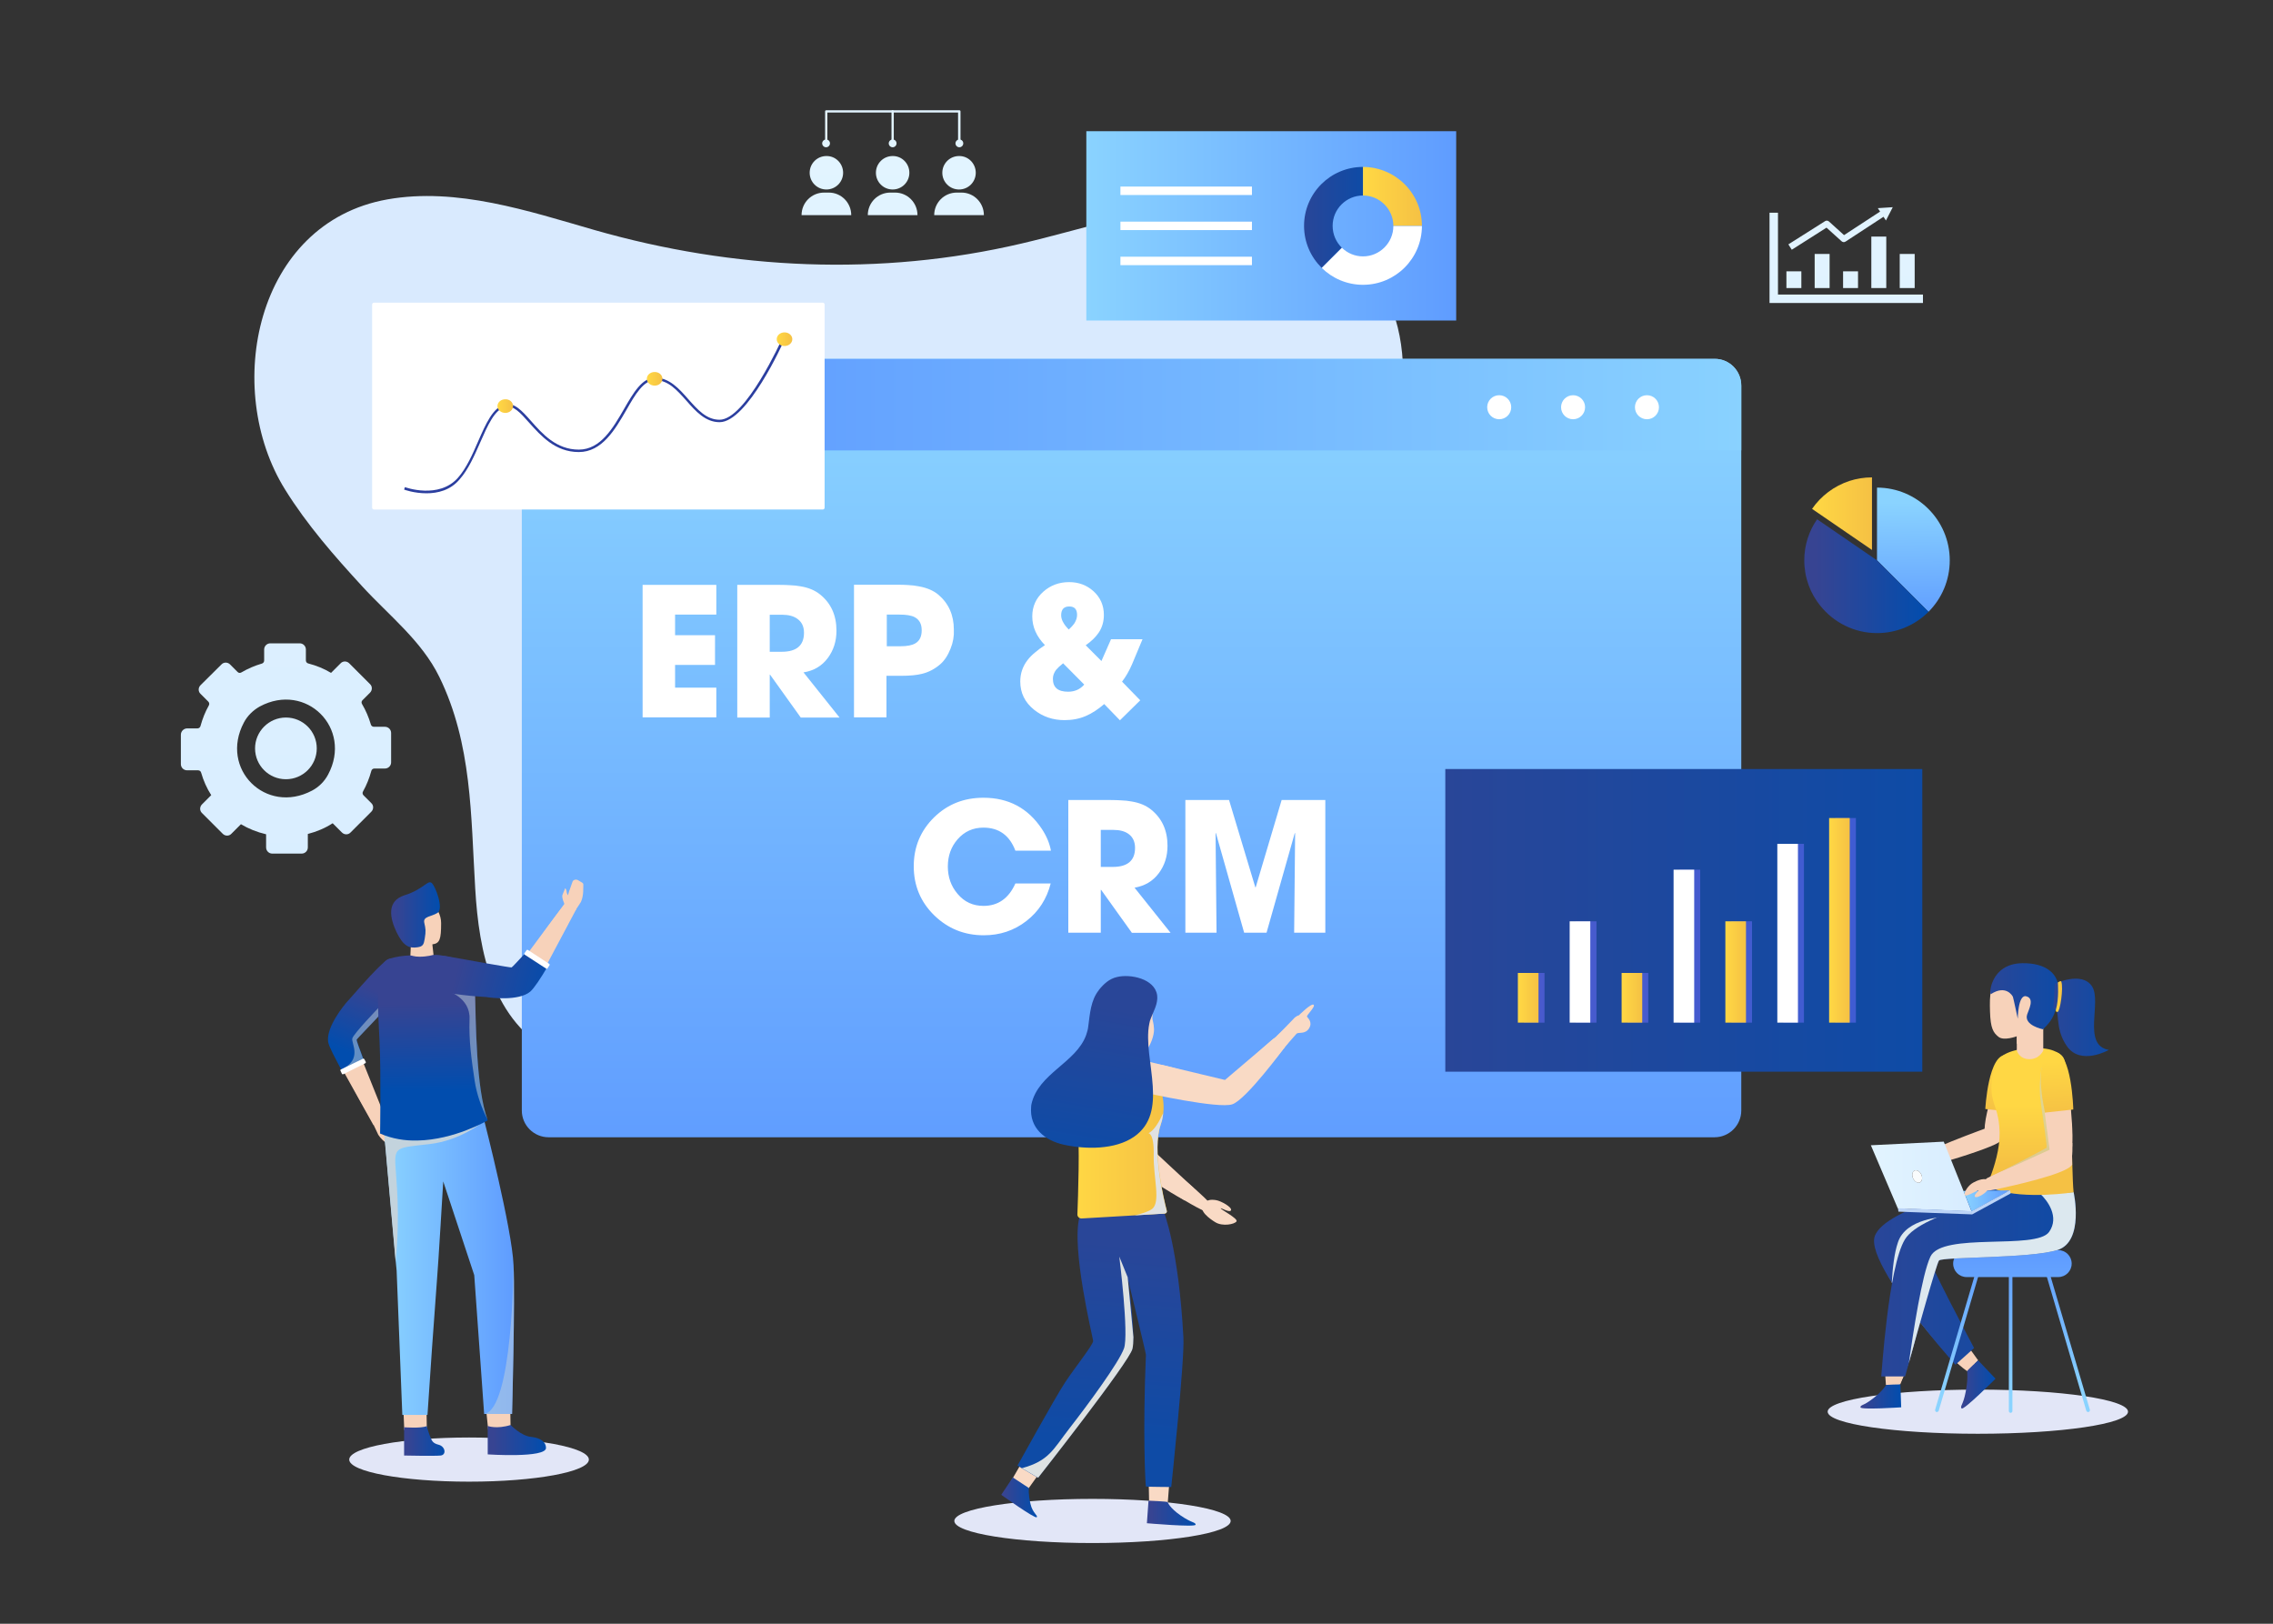 <?xml version="1.0" encoding="utf-8"?>
<!-- Generator: Adobe Illustrator 25.0.1, SVG Export Plug-In . SVG Version: 6.00 Build 0)  -->
<svg version="1.1" id="Layer_1" xmlns="http://www.w3.org/2000/svg" xmlns:xlink="http://www.w3.org/1999/xlink" x="0px" y="0px"
	 viewBox="0 0 1400 1000" style="enable-background:new 0 0 1400 1000;" xml:space="preserve">
<rect x="0" y="0" width="1400" height="1000" fill="#333333" stroke="none"/>
<style type="text/css">
	.st0{fill:#D9EAFE;}
	.st1{fill:url(#SVGID_1_);}
	.st2{fill:url(#SVGID_2_);}
	.st3{fill:url(#SVGID_3_);}
	.st4{fill:url(#SVGID_4_);}
	.st5{fill:url(#SVGID_5_);}
	.st6{fill:url(#SVGID_6_);}
	.st7{opacity:0.5;}
	.st8{fill:#6E6EFF;}
	.st9{fill:url(#SVGID_7_);}
	.st10{fill:#FFFFFF;}
	.st11{fill:url(#SVGID_8_);}
	.st12{fill:url(#SVGID_9_);}
	.st13{fill:url(#SVGID_10_);}
	.st14{fill:#2B3E9F;}
	.st15{fill:url(#SVGID_11_);}
	.st16{fill:url(#SVGID_12_);}
	.st17{fill:url(#SVGID_13_);}
	.st18{fill:#E2E6F7;}
	.st19{fill:#F7D2BA;}
	.st20{fill:url(#SVGID_14_);}
	.st21{fill:url(#SVGID_15_);}
	.st22{fill:url(#SVGID_16_);}
	.st23{fill:#DCE8EF;}
	.st24{fill:url(#SVGID_17_);}
	.st25{fill:url(#SVGID_18_);}
	.st26{fill:url(#SVGID_19_);}
	.st27{fill:url(#SVGID_20_);}
	.st28{fill:url(#SVGID_21_);}
	.st29{fill:url(#SVGID_22_);}
	.st30{fill:url(#SVGID_23_);}
	.st31{opacity:0.5;fill:#C3D3DD;}
	.st32{fill:url(#SVGID_24_);}
	.st33{fill:#F9FBFC;}
	.st34{fill:url(#SVGID_25_);}
	.st35{fill:#BCD4F7;}
	.st36{fill:url(#SVGID_26_);}
	.st37{fill:url(#SVGID_27_);}
	.st38{fill:url(#SVGID_28_);}
	.st39{fill:url(#SVGID_29_);}
	.st40{fill:url(#SVGID_30_);}
	.st41{fill:url(#SVGID_31_);}
	.st42{fill:url(#SVGID_32_);}
	.st43{fill:#C3D3DD;}
	.st44{fill:url(#SVGID_33_);}
	.st45{fill:url(#SVGID_34_);}
	.st46{fill:url(#SVGID_35_);}
	.st47{fill:url(#SVGID_36_);}
	.st48{fill:url(#SVGID_37_);}
	.st49{fill:url(#SVGID_38_);}
	.st50{fill:url(#SVGID_39_);}
	.st51{fill:url(#SVGID_40_);}
	.st52{fill:url(#SVGID_41_);}
	.st53{fill:url(#SVGID_42_);}
	.st54{fill:url(#SVGID_43_);}
	.st55{fill:url(#SVGID_44_);}
	.st56{fill:url(#SVGID_45_);}
	.st57{fill:url(#SVGID_46_);}
	.st58{fill:url(#SVGID_47_);}
	.st59{fill:url(#SVGID_48_);}
	.st60{fill:url(#SVGID_49_);}
	.st61{fill:url(#SVGID_50_);}
	.st62{fill:url(#SVGID_51_);}
	.st63{fill:url(#SVGID_52_);}
	.st64{fill:url(#SVGID_53_);}
	.st65{fill:url(#SVGID_54_);}
	.st66{fill:url(#SVGID_55_);}
	.st67{fill:url(#SVGID_56_);}
	.st68{fill:url(#SVGID_57_);}
	.st69{fill:url(#SVGID_58_);}
	.st70{fill:url(#SVGID_59_);}
	.st71{fill:#F9DAC5;}
	.st72{fill:#6EBAAD;}
	.st73{fill:url(#SVGID_60_);}
	.st74{fill:url(#SVGID_61_);}
	.st75{fill:#DEE2E2;}
	.st76{fill:url(#SVGID_62_);}
	.st77{fill:#E0E1E2;}
	.st78{fill:url(#SVGID_63_);}
	.st79{fill:url(#SVGID_64_);}
</style>
<g>
	<path class="st0" d="M696.9,661.1c88.3,2.3,170.5-16.7,179.4-109.9c5.6-58.8-15.7-114.8-25.2-172c-9.8-58.8,23.5-121.9,9.8-177.6
		c-12.9-52.5-69.5-77.4-119.3-75.1c-38.3,1.8-75.1,14.8-112.5,23.5c-87.1,20.4-177.1,16.2-262.8-8.3
		c-40.7-11.7-84.9-26.5-127.7-18.9c-81.4,14.5-101.6,116.7-63,178.7c13.4,21.6,30.3,40.9,47.5,59.6c16.5,18,36.6,33.5,47.5,55.8
		c20.2,41.3,19.4,85.5,22.1,130.3c2.3,39.3,10.6,81.8,48.7,101.7c47.6,24.9,105.7-10.3,155.9-6.8c6.7-0.1,13.5,0.1,20.3,0.6
		C577.5,647.1,636.5,659.5,696.9,661.1z"/>
	<linearGradient id="SVGID_1_" gradientUnits="userSpaceOnUse" x1="696.958" y1="237.483" x2="696.958" y2="714.644">
		<stop  offset="0" style="stop-color:#8AD3FF"/>
		<stop  offset="1" style="stop-color:#5F9CFF"/>
	</linearGradient>
	<path class="st1" d="M1072.5,237.5v446.4c0,9.1-7.4,16.5-16.5,16.5H337.9c-9.1,0-16.5-7.4-16.5-16.5V237.5
		c0-9.1,7.4-16.5,16.5-16.5H1056C1065.1,220.9,1072.5,228.3,1072.5,237.5z"/>
	<linearGradient id="SVGID_2_" gradientUnits="userSpaceOnUse" x1="1087.912" y1="249.154" x2="438.314" y2="249.154">
		<stop  offset="0" style="stop-color:#8AD3FF"/>
		<stop  offset="1" style="stop-color:#5F9CFF"/>
	</linearGradient>
	<path class="st2" d="M1072.5,237.5v39.9H321.4v-39.9c0-9.1,7.4-16.5,16.5-16.5H1056C1065.1,220.9,1072.5,228.3,1072.5,237.5z"/>
	<g id="XMLID_7_">
		<g>
			<linearGradient id="SVGID_3_" gradientUnits="userSpaceOnUse" x1="1178.063" y1="309.303" x2="1179.034" y2="382.614">
				<stop  offset="0" style="stop-color:#8AD3FF"/>
				<stop  offset="1" style="stop-color:#5F9CFF"/>
			</linearGradient>
			<path class="st3" d="M1156.1,300.3c24.7,0,44.8,20.1,44.8,44.8c0,12.4-5,23.6-13.1,31.7l-31.7-31.7V300.3z"/>
			<linearGradient id="SVGID_4_" gradientUnits="userSpaceOnUse" x1="1116.061" y1="316.386" x2="1152.992" y2="316.386">
				<stop  offset="3.865980e-02" style="stop-color:#FFD744"/>
				<stop  offset="1" style="stop-color:#F5C144"/>
			</linearGradient>
			<path class="st4" d="M1139.1,296.2c-9.4,3.1-17.5,9.2-23,17.2l36.9,25.3V294C1148.1,294,1143.4,294.8,1139.1,296.2z"/>
			<linearGradient id="SVGID_5_" gradientUnits="userSpaceOnUse" x1="1111.336" y1="354.78" x2="1187.796" y2="354.78">
				<stop  offset="8.793970e-02" style="stop-color:#374492"/>
				<stop  offset="1" style="stop-color:#014DAE"/>
			</linearGradient>
			<path class="st5" d="M1156.1,345.1l-36.9-25.3c-5,7.2-7.9,15.9-7.9,25.3c0,10.6,3.7,20.4,9.9,28c8.2,10.2,20.8,16.8,34.9,16.8
				c12.4,0,23.6-5,31.7-13.1L1156.1,345.1z"/>
		</g>
	</g>
	<g>
		<linearGradient id="SVGID_6_" gradientUnits="userSpaceOnUse" x1="890.24" y1="566.807" x2="1184.002" y2="566.807">
			<stop  offset="0" style="stop-color:#294698"/>
			<stop  offset="1" style="stop-color:#0E4BA6"/>
		</linearGradient>
		<path class="st6" d="M1184,660C1184,660,1184,660,1184,660l-293.8,0c0,0,0,0,0,0V473.6H1184V660z"/>
		<g class="st7">
			<rect x="938.6" y="599.2" class="st8" width="12.7" height="30.6"/>
			<rect x="970.6" y="567.4" class="st8" width="12.7" height="62.4"/>
			<rect x="1002.5" y="599.2" class="st8" width="12.7" height="30.6"/>
			<rect x="1034.5" y="535.6" class="st8" width="12.7" height="94.2"/>
			<rect x="1066.4" y="567.4" class="st8" width="12.7" height="62.4"/>
			<rect x="1098.4" y="519.7" class="st8" width="12.7" height="110.1"/>
			<rect x="1130.4" y="503.8" class="st8" width="12.7" height="126"/>
		</g>
		<g>
			<linearGradient id="SVGID_7_" gradientUnits="userSpaceOnUse" x1="934.892" y1="614.506" x2="947.616" y2="614.506">
				<stop  offset="3.865980e-02" style="stop-color:#FFD744"/>
				<stop  offset="1" style="stop-color:#F5C144"/>
			</linearGradient>
			<rect x="934.9" y="599.2" class="st9" width="12.7" height="30.6"/>
			<rect x="966.8" y="567.4" class="st10" width="12.7" height="62.4"/>
			<linearGradient id="SVGID_8_" gradientUnits="userSpaceOnUse" x1="998.804" y1="614.506" x2="1011.527" y2="614.506">
				<stop  offset="3.865980e-02" style="stop-color:#FFD744"/>
				<stop  offset="1" style="stop-color:#F5C144"/>
			</linearGradient>
			<rect x="998.8" y="599.2" class="st11" width="12.7" height="30.6"/>
			<rect x="1030.8" y="535.6" class="st10" width="12.7" height="94.2"/>
			<linearGradient id="SVGID_9_" gradientUnits="userSpaceOnUse" x1="1062.715" y1="598.606" x2="1075.439" y2="598.606">
				<stop  offset="3.865980e-02" style="stop-color:#FFD744"/>
				<stop  offset="1" style="stop-color:#F5C144"/>
			</linearGradient>
			<rect x="1062.7" y="567.4" class="st12" width="12.7" height="62.4"/>
			<rect x="1094.7" y="519.7" class="st10" width="12.7" height="110.1"/>
			<linearGradient id="SVGID_10_" gradientUnits="userSpaceOnUse" x1="1126.627" y1="566.807" x2="1139.351" y2="566.807">
				<stop  offset="3.865980e-02" style="stop-color:#FFD744"/>
				<stop  offset="1" style="stop-color:#F5C144"/>
			</linearGradient>
			<rect x="1126.6" y="503.8" class="st13" width="12.7" height="126"/>
		</g>
	</g>
	<g>
		<path class="st10" d="M506.8,186.4H230.4c-0.7,0-1.2,0.5-1.2,1.2v125c0,0.7,0.5,1.2,1.2,1.2h276.3c0.7,0,1.2-0.5,1.2-1.2v-125
			C507.9,186.9,507.4,186.4,506.8,186.4z"/>
		<g>
			<g>
				<path class="st14" d="M262.7,303.8c-7.6,0-13.7-2.2-13.8-2.3l0.5-1.5c0.2,0.1,20.9,7.6,32.7-5.8c5.2-5.9,8.9-14.3,12.4-22.4
					c4.7-10.7,9.1-20.9,16.5-22.7c5.8-1.4,10.6,4,16.1,10.2c6.9,7.8,15.5,17.6,29.4,17.6c13.4,0,21.1-13.3,27.9-25.1
					c5.7-9.9,11.1-19.2,19.1-19.2c8.7,0,14.7,6.7,20.4,13.2c5.8,6.5,11.2,12.7,19.3,12.7c16.1,0,38.2-49.3,38.5-49.8l1.4,0.6
					c-0.9,2.1-22.8,50.7-39.9,50.7c-8.7,0-14.7-6.7-20.4-13.2c-5.8-6.5-11.2-12.7-19.3-12.7c-7.1,0-12.3,8.9-17.7,18.4
					c-7,12.1-15,25.9-29.3,25.9c-14.6,0-23.4-10.1-30.6-18.1c-5.4-6.1-9.7-10.9-14.6-9.7c-6.7,1.6-10.9,11.4-15.5,21.8
					c-3.6,8.2-7.3,16.7-12.7,22.8C277.4,302,269.5,303.8,262.7,303.8z"/>
			</g>
			<linearGradient id="SVGID_11_" gradientUnits="userSpaceOnUse" x1="478.532" y1="208.908" x2="488.043" y2="208.908">
				<stop  offset="3.865980e-02" style="stop-color:#FFD744"/>
				<stop  offset="1" style="stop-color:#F5C144"/>
			</linearGradient>
			<path class="st15" d="M488,208.9c0,2.3-2.1,4.2-4.8,4.2s-4.8-1.9-4.8-4.2c0-2.3,2.1-4.2,4.8-4.2S488,206.6,488,208.9z"/>
			<linearGradient id="SVGID_12_" gradientUnits="userSpaceOnUse" x1="398.53" y1="233.28" x2="408.041" y2="233.28">
				<stop  offset="3.865980e-02" style="stop-color:#FFD744"/>
				<stop  offset="1" style="stop-color:#F5C144"/>
			</linearGradient>
			<path class="st16" d="M408,233.3c0,2.3-2.1,4.2-4.8,4.2c-2.6,0-4.8-1.9-4.8-4.2c0-2.3,2.1-4.2,4.8-4.2
				C405.9,229.1,408,230.9,408,233.3z"/>
			<linearGradient id="SVGID_13_" gradientUnits="userSpaceOnUse" x1="306.5" y1="250.067" x2="316.01" y2="250.067">
				<stop  offset="3.865980e-02" style="stop-color:#FFD744"/>
				<stop  offset="1" style="stop-color:#F5C144"/>
			</linearGradient>
			<path class="st17" d="M316,250.1c0,2.3-2.1,4.2-4.8,4.2c-2.6,0-4.8-1.9-4.8-4.2c0-2.3,2.1-4.2,4.8-4.2
				C313.9,245.8,316,247.7,316,250.1z"/>
		</g>
	</g>
	<g>
		<path class="st10" d="M930.8,250.8c0,4.1-3.3,7.4-7.4,7.4c-4.1,0-7.4-3.3-7.4-7.4s3.3-7.4,7.4-7.4
			C927.5,243.4,930.8,246.7,930.8,250.8z"/>
		<path class="st10" d="M1021.8,250.8c0,4.1-3.3,7.4-7.4,7.4s-7.4-3.3-7.4-7.4s3.3-7.4,7.4-7.4S1021.8,246.7,1021.8,250.8z"/>
		<circle class="st10" cx="968.9" cy="250.8" r="7.4"/>
	</g>
	<ellipse class="st18" cx="1218.2" cy="869.4" rx="92.5" ry="13.6"/>
	<g>
		<g>
			<g>
				<g>
					<path class="st19" d="M1227.2,767.6c-25.8,4.2-47.5,3-48.4-2.8c-1-5.8,19.2-13.9,45-18.1c25.8-4.2,47.5-3,48.4,2.8
						C1273.2,755.2,1253.1,763.3,1227.2,767.6z"/>
					<g>
						<path class="st19" d="M1183.4,763.3c-18.2-8.6-24.8,71.1-20.8,88.3c4,17.3,14.7-12.3,19.9-40.4
							C1187.8,783.2,1190.6,766.7,1183.4,763.3z"/>
						<polygon class="st19" points="1161.6,853 1161.1,846.2 1172.7,846.7 1170.4,852.6 						"/>
						<linearGradient id="SVGID_14_" gradientUnits="userSpaceOnUse" x1="1145.855" y1="860.045" x2="1170.958" y2="860.045">
							<stop  offset="8.793970e-02" style="stop-color:#374492"/>
							<stop  offset="1" style="stop-color:#014DAE"/>
						</linearGradient>
						<path class="st20" d="M1161.6,853.1c0,0-2,3.6-8,8.2c-6,4.7-7.6,3.7-7.7,5.4c-0.1,1.7,25.1,0,25.1,0l-0.5-14.1
							C1170.4,852.6,1161.6,852.7,1161.6,853.1z"/>
					</g>
				</g>
				<g>
					<path class="st19" d="M1204.3,759c-25.3,8-47.2,10-49,4.4c-1.8-5.6,17.3-16.6,42.6-24.6c25.3-8,47.2-10,49-4.4
						C1248.6,740,1229.6,751,1204.3,759z"/>
					<g>
						<path class="st19" d="M1161.6,760.5c-21.3,6.1,33.1,71.9,49,83.2c15.9,11.4,1.2-15.9-14.9-42.9
							C1179.6,773.8,1169.9,758,1161.6,760.5z"/>
						<polyline class="st19" points="1218.4,837.8 1212.5,829.6 1203.5,838 1212,844.1 						"/>
						<linearGradient id="SVGID_15_" gradientUnits="userSpaceOnUse" x1="1207.867" y1="852.664" x2="1229.081" y2="852.664">
							<stop  offset="8.793970e-02" style="stop-color:#374492"/>
							<stop  offset="1" style="stop-color:#014DAE"/>
						</linearGradient>
						<path class="st21" d="M1211.6,844.5c0,0,0.7,4.6-0.9,12.8c-1.6,8.3-3.6,8.6-2.5,10.1c1.1,1.5,20.9-18.3,20.9-18.3l-10.7-11.3
							C1218.4,837.8,1211.3,844.2,1211.6,844.5z"/>
					</g>
				</g>
				<linearGradient id="SVGID_16_" gradientUnits="userSpaceOnUse" x1="1154.287" y1="782.143" x2="1258.065" y2="782.143">
					<stop  offset="0" style="stop-color:#294698"/>
					<stop  offset="1" style="stop-color:#0E4BA6"/>
				</linearGradient>
				<path class="st22" d="M1165.2,789.9c1.9,3,3.9,6,6,9.1c14.5,20.8,33.2,41.5,33.2,41.5l11.5-10.3c0,0-30.3-56.9-29.1-59.2
					c1.2-2.3,68-13.4,71.1-35.6c3.1-22.2-34.1-5.4-34.1-5.4s-67.9,14.9-69.5,33.3C1153.8,769.4,1158.5,779.2,1165.2,789.9z"/>
				<path class="st23" d="M1165.2,789.9c1.9,3,3.9,6,6,9.1l15.6-28l12.2-22c-1.9,0.6-25.1,1.1-30,16.1
					C1166.7,771.7,1165.7,781.2,1165.2,789.9z"/>
				<g>
					<g>
						<g>
							<g>
								<linearGradient id="SVGID_17_" gradientUnits="userSpaceOnUse" x1="1273.105" y1="859.123" x2="1273.105" y2="773.617">
									<stop  offset="0" style="stop-color:#8AD3FF"/>
									<stop  offset="1" style="stop-color:#5F9CFF"/>
								</linearGradient>
								<path class="st24" d="M1286.1,869.6c-0.5,0-0.9-0.3-1.1-0.8l-25.9-87.9c-0.2-0.6,0.2-1.2,0.8-1.4c0.6-0.2,1.2,0.2,1.4,0.8
									l25.9,87.9c0.2,0.6-0.2,1.2-0.8,1.4C1286.3,869.6,1286.2,869.6,1286.1,869.6z"/>
							</g>
							<g>
								<linearGradient id="SVGID_18_" gradientUnits="userSpaceOnUse" x1="1205.943" y1="859.123" x2="1205.943" y2="773.617">
									<stop  offset="0" style="stop-color:#8AD3FF"/>
									<stop  offset="1" style="stop-color:#5F9CFF"/>
								</linearGradient>
								<path class="st25" d="M1193,869.6c-0.1,0-0.2,0-0.3,0c-0.6-0.2-0.9-0.8-0.8-1.4l25.9-87.9c0.2-0.6,0.8-0.9,1.4-0.8
									c0.6,0.2,0.9,0.8,0.8,1.4l-25.9,87.9C1193.9,869.3,1193.5,869.6,1193,869.6z"/>
							</g>
							<g>
								<linearGradient id="SVGID_19_" gradientUnits="userSpaceOnUse" x1="1238.379" y1="859.123" x2="1238.379" y2="773.617">
									<stop  offset="0" style="stop-color:#8AD3FF"/>
									<stop  offset="1" style="stop-color:#5F9CFF"/>
								</linearGradient>
								<path class="st26" d="M1238.4,870.1c-0.6,0-1.1-0.5-1.1-1.1v-86.8c0-0.6,0.5-1.1,1.1-1.1c0.6,0,1.1,0.5,1.1,1.1V869
									C1239.5,869.6,1239,870.1,1238.4,870.1z"/>
							</g>
						</g>
						<linearGradient id="SVGID_20_" gradientUnits="userSpaceOnUse" x1="1239.524" y1="859.123" x2="1239.524" y2="773.617">
							<stop  offset="0" style="stop-color:#8AD3FF"/>
							<stop  offset="1" style="stop-color:#5F9CFF"/>
						</linearGradient>
						<path class="st27" d="M1267.7,786.5h-56.4c-4.6,0-8.3-3.7-8.3-8.3l0,0c0-4.6,3.7-8.3,8.3-8.3h56.4c4.6,0,8.3,3.7,8.3,8.3l0,0
							C1276,782.8,1272.3,786.5,1267.7,786.5z"/>
					</g>
				</g>
				<linearGradient id="SVGID_21_" gradientUnits="userSpaceOnUse" x1="1158.728" y1="790.963" x2="1278.576" y2="790.963">
					<stop  offset="0" style="stop-color:#294698"/>
					<stop  offset="1" style="stop-color:#0E4BA6"/>
				</linearGradient>
				<path class="st28" d="M1158.7,847.7h14.7c0,0,0.9-3.2,2.3-8.3c5.1-18.5,17.1-61.3,18.6-63.1c1.9-2.3,56.7-1.2,73.1-6.5
					c16.5-5.4,9.8-35.6,9.8-35.6l-20.8,0.8h0l-12.3,0.5c0,0-60.5,10.7-70.8,27.8C1162.9,780.3,1158.9,847.7,1158.7,847.7z"/>
				<path class="st23" d="M1175.7,839.4c5.1-18.5,17.1-61.3,18.6-63.1c1.9-2.3,56.7-1.2,73.1-6.5c16.5-5.4,9.8-35.6,9.8-35.6
					l-20.8,0.8c4.8,4.4,12.2,14.5,5.7,23.7c-8,11.3-65.9-0.1-73.1,15.2C1183.7,785.2,1178.3,821.2,1175.7,839.4z"/>
				<g>
					<path class="st19" d="M1242.5,649.7c-2.9,0.3-7.2-1.2-8.1,1.6c-4.2,12.7-18.3,49.3-8.9,52.2c7.3,2.3,14.5-27.3,18.1-42.3
						C1245.9,651.8,1249.6,649,1242.5,649.7z"/>
					<g>
						<path class="st19" d="M1230.8,695.7c-2-1.6-4.8-1.8-7.2-1c-11.4,4.1-51.7,19.2-52,24.4c-0.4,6.1,59.1-13,60-16.1
							C1232.2,700.6,1233.5,697.9,1230.8,695.7z"/>
						<path class="st19" d="M1178.9,716.4c-1.4-3.9-7.9-0.7-10.1,0.4c-3.5,1.9-6.3,6.8-5.5,8.2c0.7,1.4,8.5-3.4,9-3.2
							c0.4,0.2-3.1,2.9-2.3,4.1c0.8,1.3,6-1.7,7.6-3.7C1179.2,720.3,1179.8,718.8,1178.9,716.4z"/>
					</g>
				</g>
				<linearGradient id="SVGID_22_" gradientUnits="userSpaceOnUse" x1="1238.852" y1="656.693" x2="1229.521" y2="685.439">
					<stop  offset="3.865980e-02" style="stop-color:#FFD744"/>
					<stop  offset="1" style="stop-color:#F5C144"/>
				</linearGradient>
				<path class="st29" d="M1240.7,684.9c0,0,6.4-33.7-4.4-35.2c-11.7-1.6-13.5,33.3-13.5,33.3L1240.7,684.9z"/>
				<linearGradient id="SVGID_23_" gradientUnits="userSpaceOnUse" x1="1250.522" y1="679.212" x2="1250.522" y2="717.74">
					<stop  offset="3.865980e-02" style="stop-color:#FFD744"/>
					<stop  offset="1" style="stop-color:#F5C144"/>
				</linearGradient>
				<path class="st30" d="M1223.8,729.9c0.3,0.2,0.5,0.3,0.8,0.5c1.4,0.8,3,1.6,4.7,2.2c17.6,6.3,47.9,1.7,47.9,1.7
					c-0.4-3.6-0.6-9.7-0.8-17c-0.2-7.3-0.4-15.8-0.7-24.3c-0.5-14.1-1.5-28.4-3.5-37.7c-0.8-3.6-1.3-5.8-7.3-8.2
					c-6.9-2.8-22.5-2.2-30.3,2.3c-4.5,2.6-8.5,12.4-8,21.9c0.4,9.5,4.7,11.8,5,26.4c0.2,9.8-3.3,20.8-5.7,27.1
					c-0.7,1.8-1.2,3.2-1.6,4.1C1224,729.5,1223.8,729.9,1223.8,729.9z"/>
				<path class="st31" d="M1257.6,657.2c0,0-2.3,10.3-0.6,22c1.7,11.7,3.9,27.1,3.6,27.6c-0.3,0.5-32.5,17-32.5,17l33.1-4.2l10.3-20
					L1257.6,657.2z"/>
				<path class="st19" d="M1223.6,725.8l0.7,3l0.3,1.5l-1.5,3.2c0,0,3.7-0.5,6.2-1c11.2-2.4,41.8-9.2,46.5-14.6
					c0.2-0.2,0.4-0.4,0.5-0.6c-0.2-7.3,0.2-16.5-0.2-25l-10-10.2l-6.7,3.2l3,22.8l-36.8,16.8L1223.6,725.8z"/>
				<path class="st19" d="M1258.5,632.2c0,0,0,14.2,0,14.8c0,0-2.3,5.3-8.5,5.3c-6.2,0-7.8-5-7.8-5.6c0-0.6,0-8.5,0-8.5
					s-7.9,3-11.2,0.4c-3.3-2.6-5-5.3-5.3-15.6c-0.3-10.3-0.1-17.5,6.6-20c6.7-2.4,28.3-7.6,32.6,3.9
					C1269.2,618.4,1258.5,632.2,1258.5,632.2z"/>
				<polygon class="st19" points="1242.2,638.3 1250.4,635.3 1242.2,643 				"/>
				<g>
					<g>
						<g id="XMLID_6_">
							<g>
								<linearGradient id="SVGID_24_" gradientUnits="userSpaceOnUse" x1="1152.401" y1="724.519" x2="1214.367" y2="724.519">
									<stop  offset="0" style="stop-color:#E2F4FF"/>
									<stop  offset="1" style="stop-color:#D7ECFF"/>
								</linearGradient>
								<path class="st32" d="M1209.4,733.5l-12.2-30.4l-44.4,2.2l-0.5,0l16.6,38.9l39.4,1.6l6,0.2L1209.4,733.5z M1179.2,720.9
									c1.4-0.6,3.3,0.5,4.2,2.5c0.9,2,0.5,4.2-0.9,4.8c-1.4,0.6-3.3-0.5-4.2-2.5C1177.4,723.7,1177.8,721.6,1179.2,720.9z"/>
								<path class="st33" d="M1179.2,720.9c-1.4,0.6-1.8,2.8-0.9,4.8c0.9,2,2.8,3.2,4.2,2.5c1.4-0.6,1.8-2.8,0.9-4.8
									C1182.5,721.4,1180.6,720.3,1179.2,720.9z"/>
								<linearGradient id="SVGID_25_" gradientUnits="userSpaceOnUse" x1="1209.405" y1="739.522" x2="1238.03" y2="739.522">
									<stop  offset="0" style="stop-color:#8AD3FF"/>
									<stop  offset="1" style="stop-color:#5F9CFF"/>
								</linearGradient>
								<polygon class="st34" points="1209.4,733.5 1214.4,746 1238,733.1 								"/>
							</g>
						</g>
					</g>
					<g>
						<g>
							<g>
								<path class="st35" d="M1214.4,745.9l-45.4-1.8l0.3,2.1l45.4,1.7C1214.7,748,1214.3,745.9,1214.4,745.9l0.3,2l23.7-12.9
									l-0.3-2"/>
							</g>
						</g>
					</g>
				</g>
				<g>
					<path class="st19" d="M1263.2,650.6c-2.7,1.3-4.1,4.2-4,7.1c0.4,13.3,2.6,59.2,12.5,58.7c7.7-0.4,4.2-30.6,2.5-45.9
						C1273.1,660.8,1269.6,647.5,1263.2,650.6z"/>
					<g>
						<path class="st19" d="M1274.3,709.1c-1.9-1.6-4.5-1.8-6.8-1c-10.8,3.8-49.1,17.4-49.5,22.4c-0.4,5.7,56.1-11.5,56.9-14.5
							C1275.5,713.8,1276.8,711.3,1274.3,709.1z"/>
						<path class="st19" d="M1276.4,703.8c0,0,0.5,9.7-1.2,12.5c-1.7,2.7-16.9,6.4-16.9,6.4s13.3-15.3,13.3-15.4
							C1271.7,707.1,1276.4,703.8,1276.4,703.8z"/>
						<path class="st19" d="M1224.9,728c-1.3-3.7-7.5-0.8-9.5,0.3c-3.4,1.8-6,6.4-5.3,7.7c0.7,1.4,8.1-3.1,8.5-2.9
							c0.4,0.2-3,2.7-2.2,3.9s5.7-1.5,7.2-3.4C1225.1,731.7,1225.7,730.4,1224.9,728z"/>
					</g>
				</g>
				<linearGradient id="SVGID_26_" gradientUnits="userSpaceOnUse" x1="1266.134" y1="652.571" x2="1267.489" y2="686.283">
					<stop  offset="3.865980e-02" style="stop-color:#FFD744"/>
					<stop  offset="1" style="stop-color:#F5C144"/>
				</linearGradient>
				<path class="st36" d="M1277,683.3c0,0-0.9-36-11.8-35.3c-14.3,0.9-5.6,37.2-5.6,37.2L1277,683.3z"/>
			</g>
		</g>
		<g>
			<linearGradient id="SVGID_27_" gradientUnits="userSpaceOnUse" x1="1225.861" y1="613.529" x2="1267.975" y2="613.529">
				<stop  offset="0" style="stop-color:#294698"/>
				<stop  offset="1" style="stop-color:#0E4BA6"/>
			</linearGradient>
			<path class="st37" d="M1258.3,633.9c0,0-12-2.4-9.7-9.2c0.9-2.8,4.7-9.7-0.5-11.1c-5.2-1.5-5.3,13.8-5.3,13.8s-2.7-12.7-3-13.5
				c-0.3-0.7-4.3-7.6-13.5-1.7c-1.3,0.8-0.6-18.6,19.1-19c14.4-0.3,23.4,6.3,22.5,17.8C1267,622.5,1264.8,628,1258.3,633.9z"/>
			<linearGradient id="SVGID_28_" gradientUnits="userSpaceOnUse" x1="1264.805" y1="626.543" x2="1298.972" y2="626.543">
				<stop  offset="0" style="stop-color:#294698"/>
				<stop  offset="1" style="stop-color:#0E4BA6"/>
			</linearGradient>
			<path class="st38" d="M1265.7,605.8c0,0,16.5-7.9,22.8,1.6c6.3,9.5-6.3,36.4,10.4,39.2c0,0-17.2,9.8-25.7-2.1
				c-8.5-11.9-3.6-23.6-8.5-23.2"/>
			<linearGradient id="SVGID_29_" gradientUnits="userSpaceOnUse" x1="1266.14" y1="613.716" x2="1269.98" y2="613.716">
				<stop  offset="3.865980e-02" style="stop-color:#FFD744"/>
				<stop  offset="1" style="stop-color:#F5C144"/>
			</linearGradient>
			<path class="st39" d="M1267.5,605.1c0,0,0.8,10-1.2,16.7c0,0-0.5,1.5,1,1.4c1.5,0,3.8-14.9,2.3-18.7
				C1269.2,603.7,1267.5,605.1,1267.5,605.1z"/>
		</g>
	</g>
	<ellipse class="st18" cx="288.9" cy="898.9" rx="73.8" ry="13.6"/>
	<ellipse class="st18" cx="672.9" cy="936.7" rx="85.1" ry="13.6"/>
	<g>
		<path class="st19" d="M252.6,592.2l0.4-9.1c0,0-13.5-22-2.6-27.8c11-5.8,21.3,3.2,21.3,13.2s-0.8,12.5-5.4,13.1l0.9,8.1"/>
		<linearGradient id="SVGID_30_" gradientUnits="userSpaceOnUse" x1="240.939" y1="563.482" x2="271.061" y2="563.482">
			<stop  offset="8.793970e-02" style="stop-color:#374492"/>
			<stop  offset="1" style="stop-color:#014DAE"/>
		</linearGradient>
		<path class="st40" d="M261.6,578.1c-0.6,3.5-1,4.8-4.5,5.3c-4.9,0.7-8.5-0.4-12.8-9.2c-4.2-8.8-6.4-19.3,5-22.9
			c11.5-3.6,14.2-9.6,16.6-7.5c2.4,2.1,7.5,15.9,3.6,18.4c-3.8,2.4-9,2.1-8.2,6C262.2,572.2,262.4,573.2,261.6,578.1z"/>
		<g>
			<g>
				<path class="st19" d="M237.2,698.3c-0.5,0.6-1.4,0.2-2.6-0.9c0,0,0,0,0,0c-1.1-1-2.4-2.7-3.9-4.9c-1.9-2.6-3.9-6-6.1-9.8
					c-10-17.3-22-43-20.9-44.9c1.6-2.8,1.9-5.6,8.4-2.9c1.1,0.5,2.1,1.4,2.6,2.5c2.7,5.8,12.2,25.9,18.1,41.6c1.2,3.3,2.3,6.3,3.1,9
					C237.6,693.2,238.2,697.1,237.2,698.3z"/>
				<polygon class="st19" points="223.8,654.6 237.6,689 230,692.9 211.5,659.7 				"/>
				<path class="st19" d="M247.2,705.5c-0.1,0.1-0.2,0.1-0.2,0.1l-3,1.4c-0.5,0.3-1.2,0.2-1.7-0.1l-4-2.7c-2.1-1.4-3.9-3.2-5.3-5.3
					l-2.5-5.3l-0.5-1.1l1.4-1l4.2-2.9l0.9-0.7l0,0l0.5,0.1l3.9,0.9c1.2,0.3,2.2,0.8,3.1,1.5l3,4.2c0,0-1.1,0.4-2.5-0.4
					c-0.7-0.4-1.7-0.6-2.7-0.6l1.9,2.1l4.4,5.6C249,702.6,248.6,704.6,247.2,705.5z"/>
			</g>
			<path class="st19" d="M243.4,594.7c-2.8-1.1-1.5-4.5-3.7-2.4c-9.7,9-41.8,39.9-35.5,47.3c7.4,8.8,34.2-20.2,40.9-29.6
				C250.7,602.2,250.1,597.3,243.4,594.7z"/>
			<linearGradient id="SVGID_31_" gradientUnits="userSpaceOnUse" x1="232.121" y1="605.928" x2="214.061" y2="648.269">
				<stop  offset="8.793970e-02" style="stop-color:#374492"/>
				<stop  offset="1" style="stop-color:#014DAE"/>
			</linearGradient>
			<path class="st41" d="M249.3,605.5c-1,3.2-2.9,6.1-5.1,8.5c-2,2.2-5.2,5.6-8.5,9.2c0,0-0.1,0.1-0.1,0.1c-7,7.6-15.8,16.5-15.9,17
				c-0.1,0.4,1.9,5.8,4.4,12.6l-1.7,0.9l-11.8,5.7c-0.1-0.3-0.3-0.6-0.5-0.9c-3.8-7.3-7.5-13.9-8-17c-1.3-9.2,10-22.8,11.9-24.9
				c0.1-0.2,0.3-0.3,0.3-0.3c11.2-12.8,18-20.3,23-24.4c3.1-2.6,7.6-2.2,10.2,0.9C249.5,595.5,251.1,599.5,249.3,605.5z"/>
			<path class="st31" d="M235.5,623.4c-7,7.6-15.8,16.5-15.9,17c-0.1,0.4,1.9,5.8,4.4,12.6l-1.7,0.9l-11.8,5.7
				c-0.1-0.3-0.3-0.6-0.5-0.9c13.7-6,6.2-16.3,7-19.2c0.8-2.9,16.4-19.1,16.4-19.1l2.3,2.9C235.6,623.3,235.6,623.3,235.5,623.4z"/>
			<path class="st10" d="M209.9,658.7l13.7-6.7c0.3-0.1,0.6,0,0.8,0.3l0.9,1.7c0.1,0.3,0,0.7-0.3,0.8l-13.6,6.8
				c-0.3,0.1-0.7,0-0.8-0.3l-0.9-1.9C209.5,659.2,209.6,658.8,209.9,658.7z"/>
		</g>
		<path class="st19" d="M279.2,692.8c-6.9,0.7-11.8,7.5-10.8,14.7c0.8,5.7,2.7,13.3,6.8,22.3c10.1,22.7,16,51.8,25.7,53.2
			s13.1-15.6,7.4-39.3c-5.2-21.4-5.8-48.2-12.7-50.7C292.1,691.9,285.2,692.2,279.2,692.8z"/>
		<g>
			<path class="st19" d="M307.8,776.9c-18.7-11.4-10.7,76.9-4.2,100.4c6.6,23.5,10.3,3.4,10.9-35C315,803.9,315.1,781.3,307.8,776.9
				z"/>
		</g>
		<path class="st19" d="M254.3,692c-6.8-1-13.3,4.4-14,11.7c-0.6,5.8-0.6,13.5,1.2,23.3c4.3,24.5,3,54.1,12,57.9
			c9.1,3.8,16.5-12,16.7-36.3c0.2-22,6.1-48.2,0-52.3C267.1,694.3,260.3,692.9,254.3,692z"/>
		<g>
			<path class="st19" d="M261.4,777.9c-17.9-12.6-15.8,76-10.8,99.9c5,23.9,10.1,4.1,13.2-34.2C266.9,805.4,268.4,782.9,261.4,777.9
				z"/>
		</g>
		<polygon class="st19" points="299.5,868.9 300.7,880.7 314.5,880.7 314.3,867.8 		"/>
		<polygon class="st19" points="248.5,868.9 249,880.7 262.9,880.7 262.7,867.8 		"/>
		<linearGradient id="SVGID_32_" gradientUnits="userSpaceOnUse" x1="236.66" y1="780.903" x2="316.579" y2="780.903">
			<stop  offset="0" style="stop-color:#8AD3FF"/>
			<stop  offset="1" style="stop-color:#5F9CFF"/>
		</linearGradient>
		<path class="st42" d="M315.4,870.8h-17.2l-6.1-85.5l-19.1-57.7c0,0-3.1,52.1-3.8,59.9c-0.3,3.7-1.7,23.3-3.1,42.6
			c-1.4,20.8-2.8,41.3-2.8,41.3h-15.5l-3.5-88.8l-0.5-5.2l-7.1-79.4l59.6-7l2.1-0.3c0,0,17,66.2,17.9,88.4
			C317.3,801.1,315.4,870.8,315.4,870.8z"/>
		<path class="st31" d="M315.4,870.8h-17.2c17.7-2.7,18.1-91.9,18.1-91.9C317.3,801,315.4,870.8,315.4,870.8z"/>
		<path class="st43" d="M243.5,717c0.5,10.2,3.1,29,0.2,60.2l-7.1-79.4l59.6-7l1.2,0.2c0,0-13.7,11.4-32.9,13.6
			C245.5,706.8,243,706.1,243.5,717z"/>
		<linearGradient id="SVGID_33_" gradientUnits="userSpaceOnUse" x1="266.088" y1="612.68" x2="266.891" y2="671.476">
			<stop  offset="8.793970e-02" style="stop-color:#374492"/>
			<stop  offset="1" style="stop-color:#014DAE"/>
		</linearGradient>
		<path class="st44" d="M300.4,690c0,0-20.5,12-43.3,12.4c-7.6,0.2-15.5-1-23-4.3c0,0,0.6-36.4-0.3-55.9c-0.9-19.5-3.3-49,5.8-51.7
			c4.2-1.3,8.9-2,13-2.1c1,0,2.5,0.8,5.7,0.8c5.1,0,8.4-1.1,8.4-1.1c8,0.1,25.3,2,25.8,19.7v0.2C293.2,630.4,293.2,670.9,300.4,690z
			"/>
		<path class="st31" d="M292.5,608c0.6,22.2,0.7,62.3,7.8,81.5c-3.7-7.2-6.6-15.3-7.9-23.6c-2-13.3-3.7-25.2-3.2-38.4
			c0.5-13.2-13.7-17.3-13.7-17.3L292.5,608z"/>
		<path class="st31" d="M300.5,690C300.5,690,300.4,690,300.5,690c-0.1-0.2-0.2-0.3-0.2-0.4C300.4,689.7,300.4,689.9,300.5,690z"/>
		<g>
			<g>
				<path class="st19" d="M355.7,550.7c0.8,0.1,1,1.1,0.7,2.7c0,0,0,0,0,0c-0.3,1.5-1,3.5-2,5.9c-1.2,3-3,6.6-5,10.4
					c-9.3,17.8-24.5,41.6-26.8,41.7c-3.3,0.2-5.8,1.4-6.9-5.6c-0.2-1.2,0-2.5,0.7-3.5c3.4-5.4,15.3-24.2,25.4-37.6
					c2.1-2.8,4.1-5.3,5.9-7.5C351.2,553.1,354.2,550.5,355.7,550.7z"/>
				<path class="st19" d="M355.9,542c0.1,0,0.1,0.1,0.2,0.1l2.5,1.5c0.5,0.3,0.7,0.8,0.7,1.3l-0.1,4.2c-0.1,2.2-0.5,4.4-1.4,6.4
					l-2.8,4.3l-0.6,0.9l-1.3-0.6l-4.1-1.7l-0.9-0.4l0,0l-0.2-0.5l-1.2-3.3c-0.3-1-0.5-2-0.3-3l1.7-4.2c0,0,0.8,0.6,0.9,2.1
					c0,0.7,0.4,1.6,0.8,2.3l0.7-2.4l2.1-5.9C352.9,542,354.5,541.3,355.9,542z"/>
			</g>
			<polygon class="st19" points="324.6,587.7 347.6,556.7 354.9,560 335.6,596.3 			"/>
			<path class="st19" d="M264.9,600.9c0.6,2.9-3,3.6-0.1,4.4c12.9,3.4,56.1,14,59,4.6c3.4-11-35.4-18.1-46.9-18.7
				C267.3,590.8,263.4,593.9,264.9,600.9z"/>
			<linearGradient id="SVGID_34_" gradientUnits="userSpaceOnUse" x1="276.231" y1="593.129" x2="341.449" y2="609.584">
				<stop  offset="8.793970e-02" style="stop-color:#374492"/>
				<stop  offset="1" style="stop-color:#014DAE"/>
			</linearGradient>
			<path class="st45" d="M337.2,595.4c-4.1,7-8.2,13.2-10.6,15.3c-7.1,6-24.6,3.8-27.4,3.3c-0.3,0-0.4,0-0.4,0
				c-11.7-0.7-25.7-2.5-31.8-4.5c-3.8-1.2-7.1-7.1-5.8-10.9c1-3.3,1.8-10.7,8-10.3c4.2,0.3,8.3,1,11.6,1.6
				c9.3,1.7,33.7,6.1,34.3,5.9c0.4-0.1,4.3-4.4,9-9.4L337.2,595.4z"/>
			<path class="st10" d="M323.1,587.9l13.4,8.7c0.2,0.2,0.5,0.1,0.7-0.2l1.3-2c0.1-0.2,0.1-0.5-0.1-0.7l-13.3-8.7
				c-0.2-0.1-0.5-0.1-0.7,0.1l-1.4,2C322.8,587.4,322.9,587.7,323.1,587.9z"/>
		</g>
		<linearGradient id="SVGID_35_" gradientUnits="userSpaceOnUse" x1="300.397" y1="886.883" x2="336.28" y2="886.883">
			<stop  offset="8.793970e-02" style="stop-color:#374492"/>
			<stop  offset="1" style="stop-color:#014DAE"/>
		</linearGradient>
		<path class="st46" d="M300.4,895.7v-17.5c0,0,5.5,2.1,14.1-0.6c0,0,6.4,6.7,12.5,7.3c6.1,0.6,9.3,3.3,9.3,6.8
			C336.4,898.1,300.4,895.7,300.4,895.7z"/>
		<linearGradient id="SVGID_36_" gradientUnits="userSpaceOnUse" x1="248.909" y1="887.413" x2="273.794" y2="887.413">
			<stop  offset="8.793970e-02" style="stop-color:#374492"/>
			<stop  offset="1" style="stop-color:#014DAE"/>
		</linearGradient>
		<path class="st47" d="M248.9,879c0,0,10.4,0.8,13.9-0.7c0,0,1.6,5.4,2.5,7.3c0.8,1.9,1.4,3.3,5,4.2c4,1.1,4.8,6.2,1.1,6.6
			c-3.7,0.4-22.5,0-22.5,0L248.9,879z"/>
	</g>
	<g>
		<linearGradient id="SVGID_37_" gradientUnits="userSpaceOnUse" x1="669.097" y1="139.142" x2="896.876" y2="139.142">
			<stop  offset="0" style="stop-color:#8AD3FF"/>
			<stop  offset="1" style="stop-color:#5F9CFF"/>
		</linearGradient>
		<rect x="669.1" y="80.8" class="st48" width="227.8" height="116.6"/>
		<g>
			<g>
				<g>
					<linearGradient id="SVGID_38_" gradientUnits="userSpaceOnUse" x1="803.243" y1="133.941" x2="839.534" y2="133.941">
						<stop  offset="0" style="stop-color:#294698"/>
						<stop  offset="1" style="stop-color:#0E4BA6"/>
					</linearGradient>
					<path class="st49" d="M820.8,139.1c0,5.3,2.2,10.1,5.7,13.5L814.1,165c-6.7-6.6-10.9-15.7-10.9-25.9c0-20,16.2-36.3,36.3-36.3
						v17.6C829.2,120.4,820.8,128.8,820.8,139.1z"/>
					<linearGradient id="SVGID_39_" gradientUnits="userSpaceOnUse" x1="839.534" y1="120.996" x2="875.825" y2="120.996">
						<stop  offset="3.865980e-02" style="stop-color:#FFD744"/>
						<stop  offset="1" style="stop-color:#F5C144"/>
					</linearGradient>
					<path class="st50" d="M875.8,139.1h-17.6c0-10.3-8.4-18.7-18.7-18.7v-17.6C859.6,102.9,875.8,119.1,875.8,139.1z"/>
					<path class="st10" d="M875.8,139.1c0,20-16.2,36.3-36.3,36.3c-9.9,0-18.9-4-25.4-10.4l12.4-12.4c3.4,3.3,8,5.3,13,5.3
						c10.3,0,18.7-8.4,18.7-18.7H875.8z"/>
				</g>
			</g>
			<g>
				<rect x="690.1" y="114.9" class="st10" width="81" height="5.2"/>
				<rect x="690.1" y="136.5" class="st10" width="81" height="5.2"/>
				<rect x="690.1" y="158.1" class="st10" width="81" height="5.2"/>
			</g>
		</g>
	</g>
	<g>
		<linearGradient id="SVGID_40_" gradientUnits="userSpaceOnUse" x1="176.148" y1="57.061" x2="176.148" y2="654.711">
			<stop  offset="0" style="stop-color:#E2F4FF"/>
			<stop  offset="1" style="stop-color:#D7ECFF"/>
		</linearGradient>
		<path class="st51" d="M111.4,452.5v18.1c0,2.1,1.7,3.8,3.8,3.8h6.8c0.9,0,1.7,0.6,1.9,1.5c1.4,4.9,3.5,9.6,6.2,13.8c0,0,0,0,0,0
			l-5.7,5.7c-1.5,1.5-1.5,3.9,0,5.3l12.8,12.8c1.5,1.5,3.9,1.5,5.3,0l5.9-5.9c0,0,0,0,0,0c4.7,2.8,9.9,4.9,15.5,6.2c0,0,0,0,0,0v8.1
			c0,2.1,1.7,3.8,3.8,3.8h18.1c2.1,0,3.8-1.7,3.8-3.8v-8.3c0,0,0,0,0,0c5.5-1.4,10.7-3.6,15.3-6.6c0,0,0,0,0,0l5.7,5.7
			c1.5,1.5,3.9,1.5,5.3,0l12.8-12.8c1.5-1.5,1.5-3.9,0-5.3l-4.8-4.8c-0.6-0.6-0.8-1.6-0.3-2.4c2.2-3.9,3.9-8.2,5.1-12.6
			c0.2-0.9,1-1.5,1.9-1.5h6.5c2.1,0,3.8-1.7,3.8-3.8v-18.1c0-2.1-1.7-3.8-3.8-3.8h-6.8c-0.9,0-1.7-0.6-1.9-1.5
			c-1.3-4.4-3.1-8.6-5.4-12.5c-0.5-0.8-0.4-1.8,0.3-2.4l4.6-4.6c1.5-1.5,1.5-3.9,0-5.3l-12.8-12.8c-1.5-1.5-3.9-1.5-5.3,0l-5.9,5.9
			h0c-4.3-2.6-9-4.5-14-5.8c-0.9-0.2-1.5-1-1.5-1.9V400c0-2.1-1.7-3.8-3.8-3.8h-18.1c-2.1,0-3.8,1.7-3.8,3.8v6.8
			c0,0.9-0.6,1.7-1.5,1.9c-4.4,1.3-8.6,3.1-12.5,5.4c-0.8,0.5-1.8,0.4-2.4-0.3l-4.6-4.6c-1.5-1.5-3.9-1.5-5.3,0L123.5,422
			c-1.5,1.5-1.5,3.9,0,5.3l4.8,4.8c0.6,0.6,0.8,1.6,0.3,2.4c-2.2,3.9-3.9,8.2-5.1,12.6c-0.2,0.9-1,1.5-1.9,1.5h-6.5
			C113.1,448.7,111.4,450.4,111.4,452.5z M150.2,445c2.2-4.2,5.7-7.6,9.8-9.9c28.5-15.3,57.3,13.4,42.1,41.9
			c-2.2,4.2-5.7,7.7-9.9,9.9C163.7,502,135.1,473.5,150.2,445z"/>
		<linearGradient id="SVGID_41_" gradientUnits="userSpaceOnUse" x1="176.148" y1="57.062" x2="176.148" y2="654.711">
			<stop  offset="0" style="stop-color:#E2F4FF"/>
			<stop  offset="1" style="stop-color:#D7ECFF"/>
		</linearGradient>
		<path class="st52" d="M176.1,441.9c10.5,0,19,8.5,19,19c0,10.5-8.5,19-19,19s-19-8.5-19-19C157.1,450.5,165.6,441.9,176.1,441.9z"
			/>
	</g>
	<g>
		<linearGradient id="SVGID_42_" gradientUnits="userSpaceOnUse" x1="1137.117" y1="105.344" x2="1137.117" y2="579.02">
			<stop  offset="0" style="stop-color:#E2F4FF"/>
			<stop  offset="1" style="stop-color:#D7ECFF"/>
		</linearGradient>
		<polygon class="st53" points="1095.1,181.4 1095.1,131 1089.9,131 1089.9,186.6 1184.4,186.6 1184.4,181.4 		"/>
		<linearGradient id="SVGID_43_" gradientUnits="userSpaceOnUse" x1="1104.838" y1="105.344" x2="1104.838" y2="579.023">
			<stop  offset="0" style="stop-color:#E2F4FF"/>
			<stop  offset="1" style="stop-color:#D7ECFF"/>
		</linearGradient>
		<rect x="1100.3" y="167.1" class="st54" width="9.2" height="10.3"/>
		<linearGradient id="SVGID_44_" gradientUnits="userSpaceOnUse" x1="1122.295" y1="105.344" x2="1122.295" y2="579.02">
			<stop  offset="0" style="stop-color:#E2F4FF"/>
			<stop  offset="1" style="stop-color:#D7ECFF"/>
		</linearGradient>
		<rect x="1117.7" y="156.4" class="st55" width="9.2" height="21"/>
		<linearGradient id="SVGID_45_" gradientUnits="userSpaceOnUse" x1="1139.753" y1="105.343" x2="1139.753" y2="579.025">
			<stop  offset="0" style="stop-color:#E2F4FF"/>
			<stop  offset="1" style="stop-color:#D7ECFF"/>
		</linearGradient>
		<rect x="1135.2" y="167.1" class="st56" width="9.2" height="10.3"/>
		<linearGradient id="SVGID_46_" gradientUnits="userSpaceOnUse" x1="1157.21" y1="105.344" x2="1157.21" y2="579.018">
			<stop  offset="0" style="stop-color:#E2F4FF"/>
			<stop  offset="1" style="stop-color:#D7ECFF"/>
		</linearGradient>
		<rect x="1152.6" y="145.7" class="st57" width="9.2" height="31.7"/>
		<linearGradient id="SVGID_47_" gradientUnits="userSpaceOnUse" x1="1174.668" y1="105.344" x2="1174.668" y2="579.02">
			<stop  offset="0" style="stop-color:#E2F4FF"/>
			<stop  offset="1" style="stop-color:#D7ECFF"/>
		</linearGradient>
		<rect x="1170.1" y="156.4" class="st58" width="9.2" height="21"/>
		<linearGradient id="SVGID_48_" gradientUnits="userSpaceOnUse" x1="1133.666" y1="105.344" x2="1133.666" y2="579.021">
			<stop  offset="0" style="stop-color:#E2F4FF"/>
			<stop  offset="1" style="stop-color:#D7ECFF"/>
		</linearGradient>
		<path class="st59" d="M1125,140.2l9.3,8.4c0.7,0.6,1.6,0.7,2.4,0.2l23.4-15.3l1.5,2.3l2.1-4.1l2.1-4.1l-4.6,0.3l-4.6,0.3l1.4,2.1
			l-22.2,14.5l-9.3-8.4c-0.7-0.6-1.6-0.7-2.4-0.2l-22.6,14.3l2.1,3.3L1125,140.2z"/>
	</g>
	<g>
		<g>
			<linearGradient id="SVGID_49_" gradientUnits="userSpaceOnUse" x1="549.814" y1="80.677" x2="549.814" y2="678.325">
				<stop  offset="0" style="stop-color:#E2F4FF"/>
				<stop  offset="1" style="stop-color:#D7ECFF"/>
			</linearGradient>
			<path class="st60" d="M560.1,106.4c0,5.7-4.6,10.3-10.3,10.3c-5.7,0-10.3-4.6-10.3-10.3c0-5.7,4.6-10.3,10.3-10.3
				C555.5,96,560.1,100.7,560.1,106.4z"/>
			<linearGradient id="SVGID_50_" gradientUnits="userSpaceOnUse" x1="549.814" y1="80.677" x2="549.814" y2="678.322">
				<stop  offset="0" style="stop-color:#E2F4FF"/>
				<stop  offset="1" style="stop-color:#D7ECFF"/>
			</linearGradient>
			<path class="st61" d="M565.1,132.5h-30.6l0,0c0-7.7,6.2-13.9,13.9-13.9h2.9C558.9,118.6,565.1,124.8,565.1,132.5L565.1,132.5z"/>
		</g>
		<g>
			<linearGradient id="SVGID_51_" gradientUnits="userSpaceOnUse" x1="590.673" y1="80.677" x2="590.673" y2="678.325">
				<stop  offset="0" style="stop-color:#E2F4FF"/>
				<stop  offset="1" style="stop-color:#D7ECFF"/>
			</linearGradient>
			<path class="st62" d="M601,106.4c0,5.7-4.6,10.3-10.3,10.3c-5.7,0-10.3-4.6-10.3-10.3c0-5.7,4.6-10.3,10.3-10.3
				C596.4,96,601,100.7,601,106.4z"/>
			<linearGradient id="SVGID_52_" gradientUnits="userSpaceOnUse" x1="590.673" y1="80.677" x2="590.673" y2="678.322">
				<stop  offset="0" style="stop-color:#E2F4FF"/>
				<stop  offset="1" style="stop-color:#D7ECFF"/>
			</linearGradient>
			<path class="st63" d="M606,132.5h-30.6l0,0c0-7.7,6.2-13.9,13.9-13.9h2.9C599.8,118.6,606,124.8,606,132.5L606,132.5z"/>
		</g>
		<g>
			<linearGradient id="SVGID_53_" gradientUnits="userSpaceOnUse" x1="508.955" y1="80.677" x2="508.955" y2="678.325">
				<stop  offset="0" style="stop-color:#E2F4FF"/>
				<stop  offset="1" style="stop-color:#D7ECFF"/>
			</linearGradient>
			<path class="st64" d="M519.3,106.4c0,5.7-4.6,10.3-10.3,10.3c-5.7,0-10.3-4.6-10.3-10.3c0-5.7,4.6-10.3,10.3-10.3
				C514.7,96,519.3,100.7,519.3,106.4z"/>
			<linearGradient id="SVGID_54_" gradientUnits="userSpaceOnUse" x1="508.955" y1="80.677" x2="508.955" y2="678.322">
				<stop  offset="0" style="stop-color:#E2F4FF"/>
				<stop  offset="1" style="stop-color:#D7ECFF"/>
			</linearGradient>
			<path class="st65" d="M524.3,132.5h-30.6l0,0c0-7.7,6.2-13.9,13.9-13.9h2.9C518.1,118.6,524.3,124.8,524.3,132.5L524.3,132.5z"/>
		</g>
		<g>
			<g>
				<g>
					<linearGradient id="SVGID_55_" gradientUnits="userSpaceOnUse" x1="549.814" y1="80.677" x2="549.814" y2="678.32">
						<stop  offset="0" style="stop-color:#E2F4FF"/>
						<stop  offset="1" style="stop-color:#D7ECFF"/>
					</linearGradient>
					<path class="st66" d="M590.8,87.4c-0.4,0-0.7-0.3-0.7-0.7V69.3h-80.5v17.3c0,0.4-0.3,0.7-0.7,0.7c-0.4,0-0.7-0.3-0.7-0.7V68.6
						c0-0.4,0.3-0.7,0.7-0.7h82c0.4,0,0.7,0.3,0.7,0.7v18.1C591.5,87.1,591.2,87.4,590.8,87.4z"/>
				</g>
			</g>
			<g>
				<linearGradient id="SVGID_56_" gradientUnits="userSpaceOnUse" x1="549.814" y1="80.677" x2="549.814" y2="678.32">
					<stop  offset="0" style="stop-color:#E2F4FF"/>
					<stop  offset="1" style="stop-color:#D7ECFF"/>
				</linearGradient>
				<path class="st67" d="M549.8,87.4c-0.4,0-0.7-0.3-0.7-0.7V68.6c0-0.4,0.3-0.7,0.7-0.7s0.7,0.3,0.7,0.7v18.1
					C550.6,87.1,550.2,87.4,549.8,87.4z"/>
			</g>
		</g>
		<linearGradient id="SVGID_57_" gradientUnits="userSpaceOnUse" x1="590.871" y1="80.677" x2="590.871" y2="678.318">
			<stop  offset="0" style="stop-color:#E2F4FF"/>
			<stop  offset="1" style="stop-color:#D7ECFF"/>
		</linearGradient>
		<path class="st68" d="M593.3,88.3c0,1.3-1.1,2.4-2.4,2.4s-2.4-1.1-2.4-2.4c0-1.3,1.1-2.4,2.4-2.4S593.3,86.9,593.3,88.3z"/>
		<linearGradient id="SVGID_58_" gradientUnits="userSpaceOnUse" x1="549.775" y1="80.677" x2="549.775" y2="678.318">
			<stop  offset="0" style="stop-color:#E2F4FF"/>
			<stop  offset="1" style="stop-color:#D7ECFF"/>
		</linearGradient>
		<path class="st69" d="M552.2,88.3c0,1.3-1.1,2.4-2.4,2.4c-1.3,0-2.4-1.1-2.4-2.4c0-1.3,1.1-2.4,2.4-2.4
			C551.1,85.9,552.2,86.9,552.2,88.3z"/>
		<linearGradient id="SVGID_59_" gradientUnits="userSpaceOnUse" x1="508.757" y1="80.677" x2="508.757" y2="678.318">
			<stop  offset="0" style="stop-color:#E2F4FF"/>
			<stop  offset="1" style="stop-color:#D7ECFF"/>
		</linearGradient>
		<path class="st70" d="M511.2,88.3c0,1.3-1.1,2.4-2.4,2.4s-2.4-1.1-2.4-2.4c0-1.3,1.1-2.4,2.4-2.4S511.2,86.9,511.2,88.3z"/>
	</g>
	<g>
		<path class="st71" d="M668,754l44.4-3.7l-1.1-76.2l-3.8-19l-20.9-6.7l-13.1,3.1c-7.5,1.7-12.5,8.7-12,16.3l7,53.7L668,754z"/>
		<path class="st71" d="M681.2,639.3l0.6,15.3c0,0,3.3,1.8,10.9,1.5c4.1-0.2,4.9-2.1,4.9-2.1l-0.2-5.7L681.2,639.3z"/>
		<path class="st71" d="M679,627.9c0.1,0.6,0.1,1.1,0.2,1.6c0,0.2,0,0.4,0,0.6c0,9.1,6.2,18.6,15,19.5c0,0,0.1,0,0.2,0
			c0.1,0,0.2,0,0.3,0c1.9,0.2,8.7,0.4,11.1-2.4c2.8-3.3,5.1-9.3,5-13.4c-0.2-4-0.9-5-1-6.6c-0.1-1.3,0.5-5.3,0.4-7
			c-0.3-8.1-6.1-15.9-15.7-15.5C679.9,605.4,678.2,618.2,679,627.9z"/>
		<path class="st72" d="M697.6,653.4"/>
		<g>
			<path class="st71" d="M700.5,717.1c5.1-0.6,4.4-30.8,3.1-43.5c-1.3-12.8-4.6-22.6-10.8-21.9c-6.3,0.7-7.2,11.1-5.4,23.8
				C689.1,688.2,695.4,717.7,700.5,717.1z"/>
			<g>
				<path class="st71" d="M748.1,746.8c2.7-3.7-23.8-24.6-31.5-30.2c-7.7-5.6-16.2-11-19.3-6.8c-3,4.2,4.7,10.6,12.4,16.2
					C717.4,731.7,745.4,750.5,748.1,746.8z"/>
				<path class="st71" d="M741.2,741.5c-3.5,4.1,4.5,9.5,7.3,11.2c4.5,2.8,12,1.3,13.1-0.5c1.1-1.7-9.7-7.3-9.7-8
					c-0.1-0.6,5.4,2.9,6.3,1.2c0.9-1.8-6-5.8-9.3-6.3C745.5,738.6,743.4,738.9,741.2,741.5z"/>
			</g>
			<path class="st71" d="M704,677.7c0,0,3.9,28.3,4.2,28.8c0.3,0.4,27,25.1,27,25.1l-5.4,7.8c0,0-27.3-15-32.6-23
				c-5.3-8-9.8-42.4-9.8-42.4L704,677.7z"/>
		</g>
		<path class="st71" d="M701.5,745.5c-4.6,1.2-7.9,7.9-7.1,14.6c0.6,5.3,1.9,12.2,4.7,20.4c6.9,20.5,11,47.3,17.5,47.9
			c6.5,0.7,10.5-15.2,6.6-36.9c-3.6-19.6-5.9-45.1-10.6-46.9C710.2,743.7,705.5,744.5,701.5,745.5z"/>
		<g>
			<g>
				<path class="st71" d="M719,814.1c-17.5-6.1-13.3,93-7.9,108.5c5.4,15.5,9.7-38,11.8-64.3C724.9,831.9,725.9,816.5,719,814.1z"/>
			</g>
			<path class="st71" d="M707.2,903.2c0.2,0.3,0.6,23.8,0.6,23.8s11.3,1.2,11.3,0.4c0-0.8,1.7-21.1,1.7-21.1L707.2,903.2z"/>
			
				<linearGradient id="SVGID_60_" gradientUnits="userSpaceOnUse" x1="826.685" y1="931.859" x2="856.665" y2="931.859" gradientTransform="matrix(1 0 0 1 -120.261 0)">
				<stop  offset="8.793970e-02" style="stop-color:#374492"/>
				<stop  offset="1" style="stop-color:#014DAE"/>
			</linearGradient>
			<path class="st73" d="M719.2,925.1c0,0,1.1,3.5,8.1,8.3c7,4.8,9,3.9,9.1,5.6c0.1,1.7-30-0.9-30-0.9l1-13.9
				C707.4,924.2,719.3,924.7,719.2,925.1z"/>
		</g>
		<path class="st71" d="M634.4,891.8c0,0.3-11.8,20.6-11.8,20.6s9,6.9,9.5,6.2c0.4-0.7,12.4-17.2,12.4-17.2L634.4,891.8z"/>
		<path class="st71" d="M673.7,747.8c-4.6,1-8.2,7.6-7.7,14.3c0.4,5.3,1.4,12.3,3.9,20.6c6.1,20.7,9.1,47.6,15.6,48.6
			c6.5,0.9,11.1-14.8,8-36.6c-2.8-19.7-4.2-45.3-8.7-47.3C682.5,746.3,677.8,746.9,673.7,747.8z"/>
		<g>
			<path class="st71" d="M691.9,824.6c-11.1-14.9-61.6,70.6-65.9,86.4c-4.2,15.8,27.8-27.1,44.3-47.7
				C686.8,842.7,696.3,830.5,691.9,824.6z"/>
		</g>
		<linearGradient id="SVGID_61_" gradientUnits="userSpaceOnUse" x1="685.766" y1="765.508" x2="676.317" y2="886.883">
			<stop  offset="0" style="stop-color:#294698"/>
			<stop  offset="1" style="stop-color:#0E4BA6"/>
		</linearGradient>
		<path class="st74" d="M721.4,915.8c0,0-15.5-0.1-15.6-0.3c-0.4-1.8-2-34.1,0-81.2c0-1.1-10.6-44.7-11.3-47.4v0.1
			c0.4,2.6,3.6,23.7,3.5,36.5c0,2.9-0.2,5.5-0.6,7.2c-1.8,7.9-58.1,79.4-58.1,79.4l-10-5.9l-2.6-1.6c0,0,23.3-42.1,29.1-50.9
			c6-9.2,17.7-23.7,17.5-25.9c-0.2-2.1-13.8-57.8-8.3-76.7c9-31,51.7-3.1,51.7-3.1s9.2,22,12.2,77.8
			C729.7,837.9,721.4,915.8,721.4,915.8z"/>
		<path class="st75" d="M698.1,823.5c0,2.9-0.2,5.5-0.6,7.2c-1.8,7.9-58.1,79.4-58.1,79.4l-10-5.9c16.7-4.5,19.2-11.5,29.2-24.4
			c11.3-14.5,30.7-40.8,33.7-49.4c3.1-8.6-2.9-56.5-2.9-56.5l5.2,12.8l0,0.1v0.1L698.1,823.5z"/>
		
			<linearGradient id="SVGID_62_" gradientUnits="userSpaceOnUse" x1="781.094" y1="700.264" x2="838.95" y2="700.264" gradientTransform="matrix(1 0 0 1 -120.261 0)">
			<stop  offset="3.865980e-02" style="stop-color:#FFD744"/>
			<stop  offset="1" style="stop-color:#F5C144"/>
		</linearGradient>
		<path class="st76" d="M717.4,747.4l-18.6,1.1l-32.5,1.9c-1.5,0.1-2.8-1.1-2.7-2.6c0.4-10.2,1.6-45.5,0-53.9
			c-6-29.5-1.6-39.3,6.6-42c12.3-4,35.4,0,38.6,2.7c3.2,2.8,5.8,7.7,6.8,17.9c0.2,2.1,1.6,6.8,0.9,12.9c-0.1,1.3-0.3,2.6-0.6,3.9
			c0,0,0,0,0,0c-0.1,0.5-0.2,1-0.4,1.5c-0.3,1-0.5,1.7-0.6,2c-5.3,15.1,1.9,45.6,3.8,52.8C718.9,746.5,718.3,747.3,717.4,747.4z"/>
		<path class="st77" d="M717.4,747.4l-18.6,1.1c4.1-0.9,8.3-2.2,10.6-3.8c5.8-4,0.9-19.5,1.2-33.3c0.3-13.8-3.3-13.5-3.3-13.5
			c3.8-1.6,7.2-8.2,9.1-12.3c-0.1,1.3-0.3,2.6-0.6,3.9c0,0,0,0,0,0c-0.1,0.5-0.2,1-0.4,1.5c-0.3,1-0.5,1.7-0.6,2
			c-5.3,15.1,1.9,45.6,3.8,52.8C718.9,746.5,718.3,747.3,717.4,747.4z"/>
		<g>
			<path class="st71" d="M760.6,675.3c1.2-5-27-14.8-39.3-18.1c-12.3-3.3-22.6-3.7-24.1,2.4c-1.5,6.1,7.8,10.5,20.2,13.4
				C729.8,675.8,759.4,680.3,760.6,675.3z"/>
			<g>
				<path class="st71" d="M798.5,631.3c-3.3-3.1-27.3,20.1-33.9,26.9c-6.5,6.8-12.9,14.5-9.3,18c3.7,3.5,11.1-3.2,17.6-10
					C779.5,659.4,801.8,634.4,798.5,631.3z"/>
			</g>
			<path class="st71" d="M705.6,653.4l48.9,11.7l30.1-25.6l6.5,5.7c0,0-23.5,32-32.1,34.9c-8.6,2.9-53.1-7-53.1-7L705.6,653.4z"/>
		</g>
		<linearGradient id="SVGID_63_" gradientUnits="userSpaceOnUse" x1="682.891" y1="620.408" x2="667.628" y2="709.077">
			<stop  offset="0" style="stop-color:#294698"/>
			<stop  offset="1" style="stop-color:#0E4BA6"/>
		</linearGradient>
		<path class="st78" d="M710,668.8c0.8,12.3-0.7,23.7-11.4,31.2c-11.7,8.2-30,7.9-43.3,5c-11.8-2.6-21.3-10.3-20.2-23.3
			c0-0.6,0.1-1.1,0.2-1.7c4.2-19,27.5-25.4,33.7-42.6c0.6-1.7,1.1-3.5,1.3-5.4c1-7.5,1.5-16,6.5-22.2c0,0,0-0.1,0-0.1
			c3-3.7,6.4-6.9,11.2-8c8.2-2,23.1,1,24.7,11.1c0.1,0.8,0.1,1.5,0.1,2.2c-0.2,4.3-2.4,8.1-3.9,12c-0.5,1.1-0.8,2.3-1,3.4
			C705.6,641.6,709.2,655.7,710,668.8z"/>
		
			<linearGradient id="SVGID_64_" gradientUnits="userSpaceOnUse" x1="736.941" y1="922.155" x2="758.981" y2="922.155" gradientTransform="matrix(1 0 0 1 -120.261 0)">
			<stop  offset="8.793970e-02" style="stop-color:#374492"/>
			<stop  offset="1" style="stop-color:#014DAE"/>
		</linearGradient>
		<path class="st79" d="M633.7,916.4c0,0-0.5,3.2,1,9.8c1.3,5.8,4.9,7.2,3.8,8.2c-1.1,1-21.8-13.8-21.8-13.8l7.1-10.7
			C623.8,909.9,633.7,916.4,633.7,916.4z"/>
		<path class="st71" d="M790.5,645.9c0,0,7-8.2,8.1-9.3c1.1-1.1,5.3,0.6,7.7-3.3c2.4-3.9-0.9-6.4-1.3-7.2c-0.4-0.8,5.4-6.2,4.1-7.3
			c-1.4-1.2-9.1,6.5-9.1,6.5c-0.2,0-1.9,0.5-3.4,2.3c-1.5,1.7-8.4,8.6-10.3,10.5"/>
	</g>
	<g>
		<path class="st10" d="M395.8,441.9v-81.7h45.4v18.3h-25.4v12.7h24.6v18.3h-24.6v14h25.4v18.3H395.8z"/>
		<path class="st10" d="M493.2,441.9l-18.9-26.4h-0.2v26.4h-20v-81.7h25.8c2.7,0,4.9,0.1,6.6,0.2c2.4,0.1,4.6,0.3,6.6,0.7
			c4.9,0.8,8.9,2.5,12,5c6.7,5.4,10.1,12.8,10.1,22.3c0,6.5-1.8,12.1-5.3,16.8c-3.7,5-8.7,7.9-15,8.9l22.2,27.8H493.2z M491.1,381.1
			c-2.3-1.7-5.5-2.5-9.4-2.5h-7.6v22.8h7.4c9.1,0,13.7-3.9,13.7-11.7C495.2,385.8,493.8,383,491.1,381.1z"/>
		<path class="st10" d="M585.5,399.4c-1.6,4.1-3.7,7.4-6.5,9.8c-3.3,2.8-7,4.8-11.2,5.8c-3.2,0.8-7.4,1.2-12.7,1.2h-9.1v25.6h-20
			v-81.7h26.7c2.6,0,4.8,0.1,6.5,0.2c2.4,0.1,4.7,0.4,6.7,0.8c5,0.9,9,2.6,12,5.1c6.4,5.4,9.6,12.6,9.6,21.6
			C587.7,391.8,587,395.7,585.5,399.4z M563.4,380.1c-2.1-1.1-5.2-1.6-9.5-1.6h-7.7V398h8.5c4,0,7.1-0.6,9.1-1.8
			c2.6-1.5,3.9-4.2,3.9-8C567.7,384.3,566.3,381.7,563.4,380.1z"/>
		<path class="st10" d="M697.3,409c-1.8,4.2-3.9,7.8-6.2,10.8l11.2,11.5l-12.5,12.3l-9.7-10c-3.8,3.3-7.5,5.7-11.2,7.3
			c-4.1,1.8-8.5,2.6-13.2,2.6c-7.2,0-13.4-2.1-18.8-6.4c-5.7-4.6-8.5-10.4-8.5-17.4c0-4.9,1.5-9.3,4.5-13.2c1.3-1.7,2.9-3.3,4.9-4.9
			c1.5-1.3,3.5-2.8,5.8-4.3c-5.2-5.3-7.8-11.2-7.8-17.7c0-6.1,2.3-11.2,6.8-15.2c4.4-3.9,9.7-5.9,15.9-5.9c5.9,0,10.9,1.9,15,5.6
			c4.2,3.8,6.4,8.7,6.4,14.6c0,4-1,7.6-3.1,10.8c-1.8,2.7-4.5,5.4-8.1,7.9l9.7,9.7l5.9-13.4h19.4L697.3,409z M654.8,408.5
			c-2,1.6-3.4,2.9-4.3,4c-1.3,1.7-2,3.6-2,5.5c0,5.4,3.1,8,9.4,8c4.1,0,7.4-1.5,9.9-4.4L654.8,408.5z M658.6,373.5
			c-3.3,0-5,1.8-5,5.4c0,1.6,0.5,3.2,1.5,4.8c0.7,1.2,1.7,2.5,3.2,4c0.8-0.8,1.4-1.4,1.9-1.9c0.6-0.7,1.2-1.4,1.6-2
			c1-1.7,1.6-3.3,1.6-5.1C663.4,375.2,661.8,373.5,658.6,373.5z"/>
		<path class="st10" d="M647.2,543.9c-2.4,9.6-7.4,17.4-15,23.3c-7.6,5.9-16.3,8.8-26.3,8.8c-11.9,0-22.1-4.1-30.5-12.3
			c-8.4-8.2-12.6-18.3-12.6-30.2c0-11.9,4.2-21.9,12.5-30.1c8.3-8.1,18.4-12.1,30.4-12.1c15.5,0,27.5,6.4,36,19.2
			c2.9,4.4,4.8,8.9,5.6,13.4h-21.9c-3.6-9.5-10.2-14.2-19.7-14.2c-6.4,0-11.7,2.4-15.9,7.2c-4,4.6-6,10.2-6,16.7
			c0,6.6,2,12.2,6,16.9c4.2,5,9.5,7.4,16,7.4c8.9,0,15.5-4.6,19.6-13.8H647.2z"/>
		<path class="st10" d="M697.1,574.4l-18.9-26.4H678v26.4h-20v-81.7h25.8c2.7,0,4.9,0.1,6.6,0.2c2.4,0.1,4.6,0.3,6.6,0.7
			c4.9,0.8,8.9,2.5,12,5c6.7,5.4,10.1,12.8,10.1,22.3c0,6.5-1.8,12.1-5.3,16.8c-3.7,5-8.7,7.9-15,9l22.2,27.8H697.1z M695.1,513.6
			c-2.3-1.7-5.5-2.5-9.4-2.5H678v22.8h7.4c9.1,0,13.7-3.9,13.7-11.7C699.1,518.3,697.7,515.5,695.1,513.6z"/>
		<path class="st10" d="M797.1,574.4l0.6-61.2l-0.2-0.2l-17.4,61.4h-13.8L748.9,513l-0.2,0.2l0.6,61.2h-19.2v-81.7H757l16.2,53.8
			h0.2l16-53.8h26.9v81.7H797.1z"/>
	</g>
</g>
</svg>
